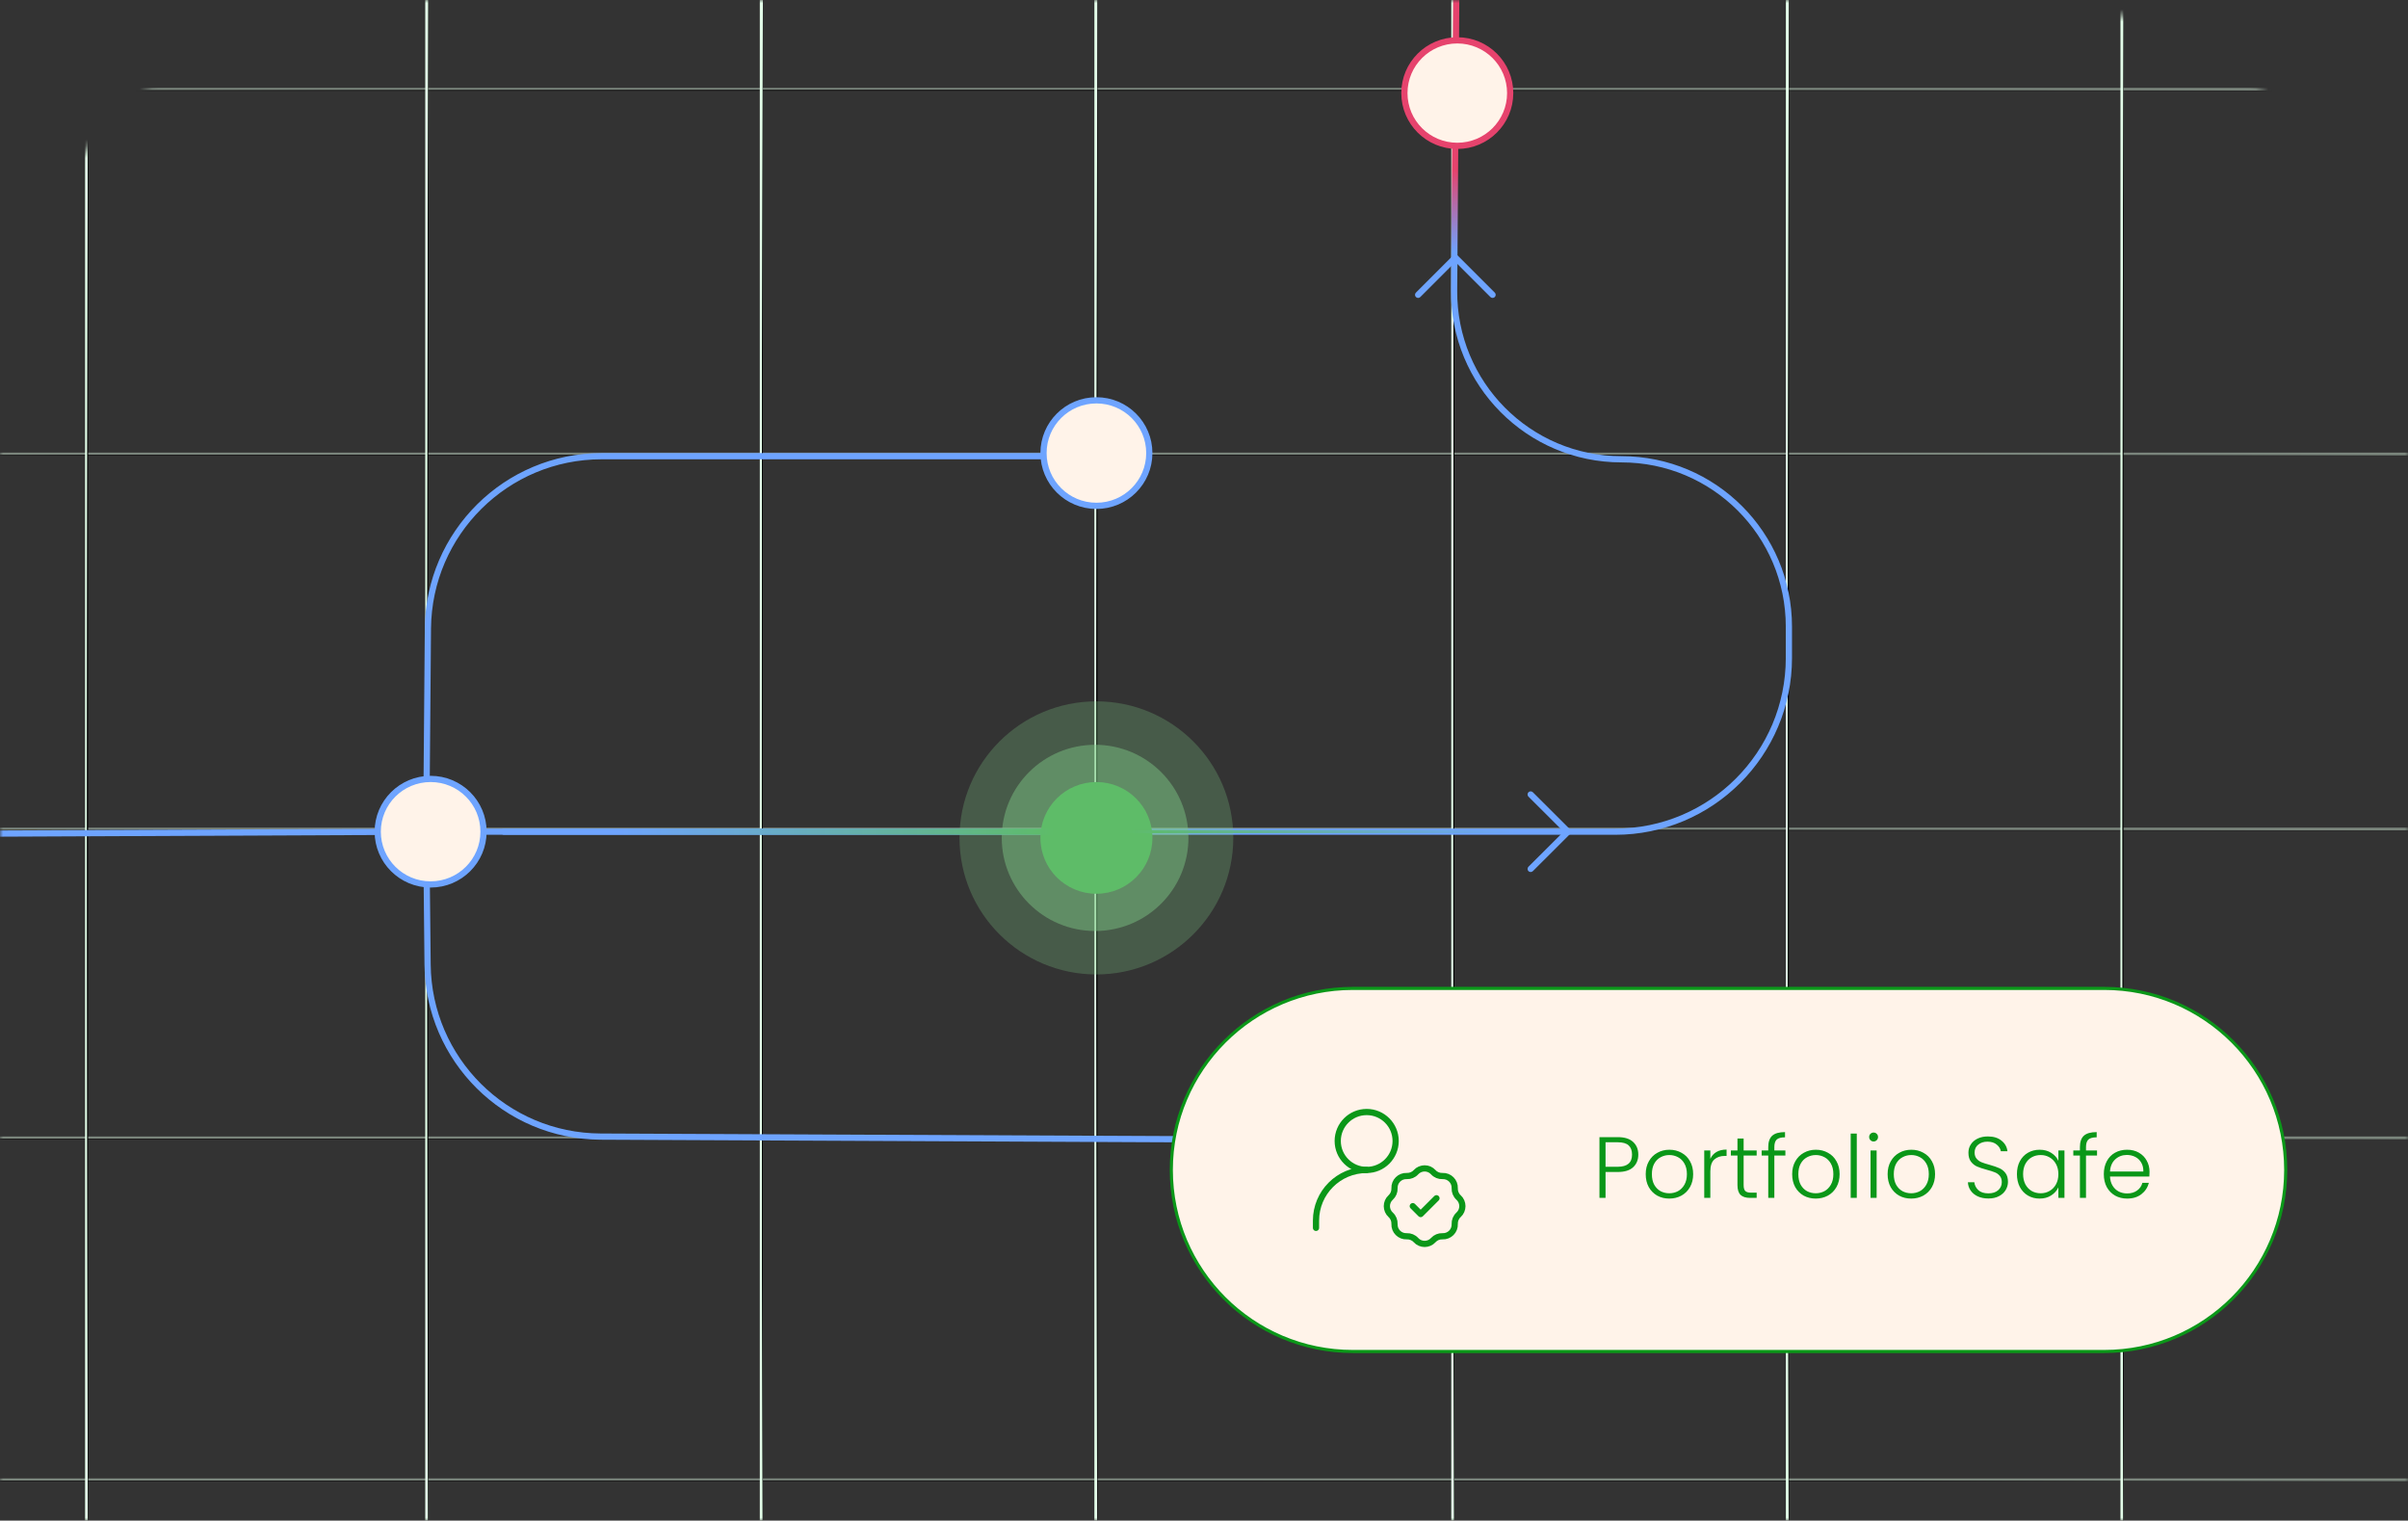 <svg width="388" height="245" viewBox="0 0 388 245" fill="none" xmlns="http://www.w3.org/2000/svg">
<rect x="0" y="0" width="388" height="245" fill="#333333" stroke="none"/>
<mask id="mask0_1070_62432" style="mask-type:alpha" maskUnits="userSpaceOnUse" x="0" y="0" width="388" height="245">
<path d="M0 64C0 28.654 28.654 0 64 0H324C359.346 0 388 28.654 388 64V245H0V64Z" fill="#D9D9D9"/>
</mask>
<g mask="url(#mask0_1070_62432)">
<g opacity="0.4">
<path d="M500.461 183.354L-194.502 183.353" stroke="url(#paint0_radial_1070_62432)" stroke-width="0.5" stroke-linecap="square"/>
<path d="M500.461 14.409L-194.502 14.409" stroke="url(#paint1_radial_1070_62432)" stroke-width="0.5" stroke-linecap="square"/>
<path d="M500.461 238.445L-194.502 238.445" stroke="url(#paint2_radial_1070_62432)" stroke-width="0.5" stroke-linecap="square"/>
<path d="M500.461 73.172L-194.502 73.172" stroke="url(#paint3_radial_1070_62432)" stroke-width="0.5" stroke-linecap="square"/>
<path d="M500.461 133.597L-194.502 133.597" stroke="url(#paint4_radial_1070_62432)" stroke-width="0.5" stroke-linecap="square"/>
</g>
<path d="M68.769 -45V308" stroke="url(#paint5_radial_1070_62432)" stroke-width="0.5" stroke-linecap="square"/>
<path d="M288.004 -45V308" stroke="url(#paint6_radial_1070_62432)" stroke-width="0.5" stroke-linecap="square"/>
<path d="M122.676 -45V308" stroke="url(#paint7_radial_1070_62432)" stroke-width="0.5" stroke-linecap="square"/>
<path d="M341.918 -45V308" stroke="url(#paint8_radial_1070_62432)" stroke-width="0.5" stroke-linecap="square"/>
<path d="M176.59 -45V308" stroke="url(#paint9_radial_1070_62432)" stroke-width="0.5" stroke-linecap="square"/>
<path d="M13.957 -45V308" stroke="url(#paint10_radial_1070_62432)" stroke-width="0.5" stroke-linecap="square"/>
<path d="M234.094 -45V308" stroke="url(#paint11_radial_1070_62432)" stroke-width="0.5" stroke-linecap="square"/>
<path d="M-44.406 134.5L68.678 134M169.939 134H68.678M68.678 134L68.949 101.268C69.077 85.895 81.575 73.5 96.948 73.5H176.456M68.678 134L68.897 155.413C69.054 170.714 81.466 183.056 96.768 183.126L287.95 184M234.813 -24L234.301 46.833C234.193 61.805 246.3 74 261.272 74V74C276.168 74 288.244 86.076 288.244 100.972V106C288.244 121.464 275.708 134 260.244 134H179.464" stroke="url(#paint12_linear_1070_62432)" stroke-linecap="round"/>
<ellipse cx="176.453" cy="135" rx="15.039" ry="15" fill="#7FC887" fill-opacity="0.46"/>
<ellipse cx="176.662" cy="135" rx="22.057" ry="22" fill="#7FC887" fill-opacity="0.27"/>
<ellipse cx="176.664" cy="135" rx="9.023" ry="9" fill="#5EBC68"/>
<path d="M185.187 73C185.187 77.693 181.372 81.5 176.664 81.5C171.955 81.5 168.141 77.693 168.141 73C168.141 68.307 171.955 64.5 176.664 64.5C181.372 64.5 185.187 68.307 185.187 73Z" fill="#FFF3E9" stroke="#6EA4FF"/>
<path d="M181.469 134H258.668" stroke="url(#paint13_linear_1070_62432)" stroke-width="0.5" stroke-linecap="round"/>
<path d="M169.94 134H81.211" stroke="url(#paint14_linear_1070_62432)" stroke-linecap="round"/>
<path d="M77.91 134C77.91 138.693 74.095 142.5 69.386 142.5C64.678 142.5 60.863 138.693 60.863 134C60.863 129.307 64.678 125.5 69.386 125.5C74.095 125.5 77.91 129.307 77.91 134Z" fill="#FFF3E9" stroke="#6EA4FF"/>
<path d="M243.336 15C243.336 19.693 239.521 23.5 234.812 23.5C230.104 23.5 226.289 19.693 226.289 15C226.289 10.307 230.104 6.5 234.812 6.5C239.521 6.5 243.336 10.307 243.336 15Z" fill="#FFF3E9" stroke="#E6436D"/>
<path d="M188.734 188.5C188.734 172.346 201.83 159.25 217.984 159.25H339.047C355.201 159.25 368.297 172.346 368.297 188.5C368.297 204.654 355.201 217.75 339.047 217.75H217.984C201.83 217.75 188.734 204.654 188.734 188.5Z" fill="#FFF3E9"/>
<path d="M188.734 188.5C188.734 172.346 201.83 159.25 217.984 159.25H339.047C355.201 159.25 368.297 172.346 368.297 188.5C368.297 204.654 355.201 217.75 339.047 217.75H217.984C201.83 217.75 188.734 204.654 188.734 188.5Z" stroke="#0A9718" stroke-width="0.5"/>
<path d="M212.047 197.833V196.667C212.047 192.156 215.703 188.5 220.214 188.5" stroke="#0A9718" stroke-linecap="round" stroke-linejoin="round"/>
<path d="M228.153 188.866C228.902 188.043 230.196 188.043 230.945 188.866C231.323 189.281 231.867 189.506 232.428 189.48C233.539 189.428 234.454 190.343 234.402 191.454C234.376 192.015 234.601 192.559 235.017 192.938C235.839 193.686 235.839 194.98 235.017 195.729C234.601 196.107 234.376 196.651 234.402 197.213C234.454 198.323 233.539 199.238 232.428 199.186C231.867 199.16 231.323 199.385 230.945 199.801C230.196 200.623 228.902 200.623 228.153 199.801C227.775 199.385 227.231 199.16 226.67 199.186C225.559 199.238 224.644 198.323 224.696 197.213C224.722 196.651 224.497 196.107 224.081 195.729C223.259 194.98 223.259 193.686 224.081 192.938C224.497 192.559 224.722 192.015 224.696 191.454C224.644 190.343 225.559 189.428 226.67 189.48C227.231 189.506 227.775 189.281 228.153 188.866Z" stroke="#0A9718"/>
<path d="M227.641 194.333L228.913 195.606L231.459 193.061" stroke="#0A9718" stroke-linecap="round" stroke-linejoin="round"/>
<path d="M220.214 188.5C222.791 188.5 224.88 186.411 224.88 183.833C224.88 181.256 222.791 179.167 220.214 179.167C217.636 179.167 215.547 181.256 215.547 183.833C215.547 186.411 217.636 188.5 220.214 188.5Z" stroke="#0A9718" stroke-linecap="round" stroke-linejoin="round"/>
<path d="M263.978 186.028C263.978 186.868 263.702 187.545 263.152 188.058C262.601 188.571 261.775 188.828 260.674 188.828H258.7V193H257.72V183.214H260.674C261.766 183.214 262.587 183.471 263.138 183.984C263.698 184.497 263.978 185.179 263.978 186.028ZM260.674 187.988C262.204 187.988 262.97 187.335 262.97 186.028C262.97 185.375 262.788 184.88 262.424 184.544C262.06 184.208 261.476 184.04 260.674 184.04H258.7V187.988H260.674ZM268.968 193.112C268.249 193.112 267.601 192.953 267.022 192.636C266.453 192.309 266 191.852 265.664 191.264C265.337 190.667 265.174 189.971 265.174 189.178C265.174 188.385 265.342 187.694 265.678 187.106C266.014 186.509 266.471 186.051 267.05 185.734C267.629 185.407 268.277 185.244 268.996 185.244C269.715 185.244 270.363 185.407 270.942 185.734C271.53 186.051 271.987 186.509 272.314 187.106C272.65 187.694 272.818 188.385 272.818 189.178C272.818 189.962 272.65 190.653 272.314 191.25C271.978 191.847 271.516 192.309 270.928 192.636C270.34 192.953 269.687 193.112 268.968 193.112ZM268.968 192.258C269.472 192.258 269.939 192.146 270.368 191.922C270.797 191.689 271.143 191.343 271.404 190.886C271.675 190.419 271.81 189.85 271.81 189.178C271.81 188.506 271.679 187.941 271.418 187.484C271.157 187.017 270.811 186.672 270.382 186.448C269.953 186.215 269.486 186.098 268.982 186.098C268.478 186.098 268.011 186.215 267.582 186.448C267.153 186.672 266.807 187.017 266.546 187.484C266.294 187.941 266.168 188.506 266.168 189.178C266.168 189.85 266.294 190.419 266.546 190.886C266.807 191.343 267.148 191.689 267.568 191.922C267.997 192.146 268.464 192.258 268.968 192.258ZM275.584 186.714C275.799 186.238 276.126 185.869 276.564 185.608C277.012 185.347 277.558 185.216 278.202 185.216V186.238H277.936C277.227 186.238 276.658 186.429 276.228 186.812C275.799 187.195 275.584 187.834 275.584 188.73V193H274.604V185.356H275.584V186.714ZM280.951 186.182V190.928C280.951 191.395 281.039 191.717 281.217 191.894C281.394 192.071 281.707 192.16 282.155 192.16H283.051V193H282.001C281.31 193 280.797 192.841 280.461 192.524C280.125 192.197 279.957 191.665 279.957 190.928V186.182H278.893V185.356H279.957V183.438H280.951V185.356H283.051V186.182H280.951ZM287.677 186.182H285.899V193H284.919V186.182H283.855V185.356H284.919V184.824C284.919 183.993 285.129 183.382 285.549 182.99C285.978 182.598 286.669 182.402 287.621 182.402V183.242C286.986 183.242 286.538 183.363 286.277 183.606C286.025 183.849 285.899 184.255 285.899 184.824V185.356H287.677V186.182ZM292.566 193.112C291.847 193.112 291.198 192.953 290.62 192.636C290.05 192.309 289.598 191.852 289.262 191.264C288.935 190.667 288.772 189.971 288.772 189.178C288.772 188.385 288.94 187.694 289.276 187.106C289.612 186.509 290.069 186.051 290.648 185.734C291.226 185.407 291.875 185.244 292.594 185.244C293.312 185.244 293.961 185.407 294.54 185.734C295.128 186.051 295.585 186.509 295.912 187.106C296.248 187.694 296.416 188.385 296.416 189.178C296.416 189.962 296.248 190.653 295.912 191.25C295.576 191.847 295.114 192.309 294.526 192.636C293.938 192.953 293.284 193.112 292.566 193.112ZM292.566 192.258C293.07 192.258 293.536 192.146 293.966 191.922C294.395 191.689 294.74 191.343 295.002 190.886C295.272 190.419 295.408 189.85 295.408 189.178C295.408 188.506 295.277 187.941 295.016 187.484C294.754 187.017 294.409 186.672 293.98 186.448C293.55 186.215 293.084 186.098 292.58 186.098C292.076 186.098 291.609 186.215 291.18 186.448C290.75 186.672 290.405 187.017 290.144 187.484C289.892 187.941 289.766 188.506 289.766 189.178C289.766 189.85 289.892 190.419 290.144 190.886C290.405 191.343 290.746 191.689 291.166 191.922C291.595 192.146 292.062 192.258 292.566 192.258ZM299.182 182.64V193H298.202V182.64H299.182ZM301.891 183.914C301.695 183.914 301.527 183.844 301.387 183.704C301.247 183.564 301.177 183.391 301.177 183.186C301.177 182.981 301.247 182.813 301.387 182.682C301.527 182.542 301.695 182.472 301.891 182.472C302.087 182.472 302.255 182.542 302.395 182.682C302.535 182.813 302.605 182.981 302.605 183.186C302.605 183.391 302.535 183.564 302.395 183.704C302.255 183.844 302.087 183.914 301.891 183.914ZM302.381 185.356V193H301.401V185.356H302.381ZM307.946 193.112C307.228 193.112 306.579 192.953 306 192.636C305.431 192.309 304.978 191.852 304.642 191.264C304.316 190.667 304.152 189.971 304.152 189.178C304.152 188.385 304.32 187.694 304.656 187.106C304.992 186.509 305.45 186.051 306.028 185.734C306.607 185.407 307.256 185.244 307.974 185.244C308.693 185.244 309.342 185.407 309.92 185.734C310.508 186.051 310.966 186.509 311.292 187.106C311.628 187.694 311.796 188.385 311.796 189.178C311.796 189.962 311.628 190.653 311.292 191.25C310.956 191.847 310.494 192.309 309.906 192.636C309.318 192.953 308.665 193.112 307.946 193.112ZM307.946 192.258C308.45 192.258 308.917 192.146 309.346 191.922C309.776 191.689 310.121 191.343 310.382 190.886C310.653 190.419 310.788 189.85 310.788 189.178C310.788 188.506 310.658 187.941 310.396 187.484C310.135 187.017 309.79 186.672 309.36 186.448C308.931 186.215 308.464 186.098 307.96 186.098C307.456 186.098 306.99 186.215 306.56 186.448C306.131 186.672 305.786 187.017 305.524 187.484C305.272 187.941 305.146 188.506 305.146 189.178C305.146 189.85 305.272 190.419 305.524 190.886C305.786 191.343 306.126 191.689 306.546 191.922C306.976 192.146 307.442 192.258 307.946 192.258ZM320.393 193.098C319.749 193.098 319.179 192.986 318.685 192.762C318.199 192.538 317.817 192.225 317.537 191.824C317.257 191.423 317.107 190.975 317.089 190.48H318.125C318.171 190.956 318.381 191.376 318.755 191.74C319.128 192.095 319.674 192.272 320.393 192.272C321.055 192.272 321.578 192.104 321.961 191.768C322.353 191.423 322.549 190.989 322.549 190.466C322.549 190.046 322.441 189.71 322.227 189.458C322.012 189.197 321.746 189.005 321.429 188.884C321.111 188.753 320.673 188.613 320.113 188.464C319.459 188.287 318.941 188.114 318.559 187.946C318.176 187.778 317.849 187.517 317.579 187.162C317.308 186.807 317.173 186.327 317.173 185.72C317.173 185.216 317.303 184.768 317.565 184.376C317.826 183.975 318.195 183.662 318.671 183.438C319.147 183.214 319.693 183.102 320.309 183.102C321.214 183.102 321.942 183.326 322.493 183.774C323.053 184.213 323.375 184.782 323.459 185.482H322.395C322.329 185.081 322.11 184.726 321.737 184.418C321.363 184.101 320.859 183.942 320.225 183.942C319.637 183.942 319.147 184.101 318.755 184.418C318.363 184.726 318.167 185.151 318.167 185.692C318.167 186.103 318.274 186.434 318.489 186.686C318.703 186.938 318.969 187.129 319.287 187.26C319.613 187.391 320.052 187.531 320.603 187.68C321.237 187.857 321.751 188.035 322.143 188.212C322.535 188.38 322.866 188.641 323.137 188.996C323.407 189.351 323.543 189.827 323.543 190.424C323.543 190.881 323.421 191.315 323.179 191.726C322.936 192.137 322.577 192.468 322.101 192.72C321.625 192.972 321.055 193.098 320.393 193.098ZM324.988 189.164C324.988 188.38 325.142 187.694 325.45 187.106C325.768 186.509 326.202 186.051 326.752 185.734C327.312 185.407 327.942 185.244 328.642 185.244C329.37 185.244 329.996 185.412 330.518 185.748C331.05 186.084 331.433 186.513 331.666 187.036V185.356H332.646V193H331.666V191.306C331.424 191.829 331.036 192.263 330.504 192.608C329.982 192.944 329.356 193.112 328.628 193.112C327.938 193.112 327.312 192.949 326.752 192.622C326.202 192.295 325.768 191.833 325.45 191.236C325.142 190.639 324.988 189.948 324.988 189.164ZM331.666 189.178C331.666 188.562 331.54 188.021 331.288 187.554C331.036 187.087 330.691 186.728 330.252 186.476C329.823 186.224 329.347 186.098 328.824 186.098C328.283 186.098 327.798 186.219 327.368 186.462C326.939 186.705 326.598 187.059 326.346 187.526C326.104 187.983 325.982 188.529 325.982 189.164C325.982 189.789 326.104 190.34 326.346 190.816C326.598 191.283 326.939 191.642 327.368 191.894C327.798 192.137 328.283 192.258 328.824 192.258C329.347 192.258 329.823 192.132 330.252 191.88C330.691 191.628 331.036 191.269 331.288 190.802C331.54 190.335 331.666 189.794 331.666 189.178ZM337.894 186.182H336.116V193H335.136V186.182H334.072V185.356H335.136V184.824C335.136 183.993 335.346 183.382 335.766 182.99C336.195 182.598 336.886 182.402 337.838 182.402V183.242C337.203 183.242 336.755 183.363 336.494 183.606C336.242 183.849 336.116 184.255 336.116 184.824V185.356H337.894V186.182ZM346.352 188.786C346.352 189.122 346.343 189.379 346.324 189.556H339.982C340.01 190.135 340.15 190.629 340.402 191.04C340.654 191.451 340.986 191.763 341.396 191.978C341.807 192.183 342.255 192.286 342.74 192.286C343.375 192.286 343.907 192.132 344.336 191.824C344.775 191.516 345.064 191.101 345.204 190.578H346.24C346.054 191.325 345.652 191.936 345.036 192.412C344.43 192.879 343.664 193.112 342.74 193.112C342.022 193.112 341.378 192.953 340.808 192.636C340.239 192.309 339.791 191.852 339.464 191.264C339.147 190.667 338.988 189.971 338.988 189.178C338.988 188.385 339.147 187.689 339.464 187.092C339.782 186.495 340.225 186.037 340.794 185.72C341.364 185.403 342.012 185.244 342.74 185.244C343.468 185.244 344.103 185.403 344.644 185.72C345.195 186.037 345.615 186.467 345.904 187.008C346.203 187.54 346.352 188.133 346.352 188.786ZM345.358 188.758C345.368 188.189 345.251 187.703 345.008 187.302C344.775 186.901 344.453 186.597 344.042 186.392C343.632 186.187 343.184 186.084 342.698 186.084C341.97 186.084 341.35 186.317 340.836 186.784C340.323 187.251 340.038 187.909 339.982 188.758H345.358Z" fill="#0A9718"/>
</g>
<path fill-rule="evenodd" clip-rule="evenodd" d="M246.28 127.646C246.327 127.599 246.382 127.562 246.443 127.537C246.504 127.512 246.569 127.499 246.635 127.499C246.701 127.499 246.766 127.512 246.827 127.537C246.888 127.562 246.943 127.599 246.99 127.646L253.005 133.646C253.052 133.692 253.089 133.748 253.114 133.808C253.14 133.869 253.153 133.934 253.153 134C253.153 134.066 253.14 134.131 253.114 134.192C253.089 134.252 253.052 134.307 253.005 134.354L246.99 140.354C246.896 140.448 246.768 140.501 246.635 140.501C246.502 140.501 246.374 140.448 246.28 140.354C246.186 140.26 246.133 140.133 246.133 140C246.133 139.867 246.186 139.74 246.28 139.646L251.942 134L246.28 128.354C246.233 128.307 246.196 128.252 246.171 128.192C246.146 128.131 246.133 128.066 246.133 128C246.133 127.934 246.146 127.869 246.171 127.808C246.196 127.748 246.233 127.692 246.28 127.646Z" fill="#6EA4FF"/>
<path fill-rule="evenodd" clip-rule="evenodd" d="M228.147 47.855C228.1 47.808 228.063 47.753 228.038 47.692C228.013 47.632 228 47.567 228 47.501C228 47.435 228.013 47.37 228.038 47.309C228.063 47.248 228.1 47.193 228.147 47.147L234.147 41.147C234.193 41.1 234.249 41.063 234.309 41.038C234.37 41.013 234.435 41 234.501 41C234.567 41 234.632 41.013 234.693 41.038C234.753 41.063 234.808 41.1 234.855 41.147L240.855 47.147C240.949 47.241 241.002 47.368 241.002 47.501C241.002 47.634 240.949 47.761 240.855 47.855C240.761 47.949 240.634 48.001 240.501 48.001C240.368 48.001 240.241 47.949 240.147 47.855L234.501 42.208L228.855 47.855C228.808 47.901 228.753 47.938 228.693 47.964C228.632 47.989 228.567 48.002 228.501 48.002C228.435 48.002 228.37 47.989 228.309 47.964C228.249 47.938 228.193 47.901 228.147 47.855Z" fill="#6EA4FF"/>
<defs>
<radialGradient id="paint0_radial_1070_62432" cx="0" cy="0" r="1" gradientUnits="userSpaceOnUse" gradientTransform="translate(152.979 183.854) rotate(-180) scale(347.482 0.5)">
<stop offset="0.785"/>
<stop offset="1" stop-color="#E3FFE9"/>
</radialGradient>
<radialGradient id="paint1_radial_1070_62432" cx="0" cy="0" r="1" gradientUnits="userSpaceOnUse" gradientTransform="translate(152.979 14.909) rotate(-180) scale(347.482 0.5)">
<stop offset="0.785"/>
<stop offset="1" stop-color="#E3FFE9"/>
</radialGradient>
<radialGradient id="paint2_radial_1070_62432" cx="0" cy="0" r="1" gradientUnits="userSpaceOnUse" gradientTransform="translate(152.979 238.945) rotate(-180) scale(347.482 0.5)">
<stop offset="0.785"/>
<stop offset="1" stop-color="#E3FFE9"/>
</radialGradient>
<radialGradient id="paint3_radial_1070_62432" cx="0" cy="0" r="1" gradientUnits="userSpaceOnUse" gradientTransform="translate(152.979 73.672) rotate(-180) scale(347.482 0.5)">
<stop offset="0.785"/>
<stop offset="1" stop-color="#E3FFE9"/>
</radialGradient>
<radialGradient id="paint4_radial_1070_62432" cx="0" cy="0" r="1" gradientUnits="userSpaceOnUse" gradientTransform="translate(152.979 134.097) rotate(-180) scale(347.482 0.5)">
<stop offset="0.785"/>
<stop offset="1" stop-color="#E3FFE9"/>
</radialGradient>
<radialGradient id="paint5_radial_1070_62432" cx="0" cy="0" r="1" gradientUnits="userSpaceOnUse" gradientTransform="translate(69.269 131.5) rotate(90) scale(176.5 0.5)">
<stop offset="0.785"/>
<stop offset="1" stop-color="#E3FFE9"/>
</radialGradient>
<radialGradient id="paint6_radial_1070_62432" cx="0" cy="0" r="1" gradientUnits="userSpaceOnUse" gradientTransform="translate(288.504 131.5) rotate(90) scale(176.5 0.5)">
<stop offset="0.785"/>
<stop offset="1" stop-color="#E3FFE9"/>
</radialGradient>
<radialGradient id="paint7_radial_1070_62432" cx="0" cy="0" r="1" gradientUnits="userSpaceOnUse" gradientTransform="translate(123.176 131.5) rotate(90) scale(176.5 0.5)">
<stop offset="0.785"/>
<stop offset="1" stop-color="#E3FFE9"/>
</radialGradient>
<radialGradient id="paint8_radial_1070_62432" cx="0" cy="0" r="1" gradientUnits="userSpaceOnUse" gradientTransform="translate(342.418 131.5) rotate(90) scale(176.5 0.5)">
<stop offset="0.785"/>
<stop offset="1" stop-color="#E3FFE9"/>
</radialGradient>
<radialGradient id="paint9_radial_1070_62432" cx="0" cy="0" r="1" gradientUnits="userSpaceOnUse" gradientTransform="translate(177.09 131.5) rotate(90) scale(176.5 0.5)">
<stop offset="0.785"/>
<stop offset="1" stop-color="#E3FFE9"/>
</radialGradient>
<radialGradient id="paint10_radial_1070_62432" cx="0" cy="0" r="1" gradientUnits="userSpaceOnUse" gradientTransform="translate(14.457 131.5) rotate(90) scale(176.5 0.5)">
<stop offset="0.785"/>
<stop offset="1" stop-color="#E3FFE9"/>
</radialGradient>
<radialGradient id="paint11_radial_1070_62432" cx="0" cy="0" r="1" gradientUnits="userSpaceOnUse" gradientTransform="translate(234.594 131.5) rotate(90) scale(176.5 0.5)">
<stop offset="0.785"/>
<stop offset="1" stop-color="#E3FFE9"/>
</radialGradient>
<linearGradient id="paint12_linear_1070_62432" x1="226" y1="156" x2="234.5" y2="27.5" gradientUnits="userSpaceOnUse">
<stop offset="0.898" stop-color="#6EA4FF"/>
<stop offset="1" stop-color="#E6436D"/>
</linearGradient>
<linearGradient id="paint13_linear_1070_62432" x1="181.469" y1="134.5" x2="258.668" y2="134.5" gradientUnits="userSpaceOnUse">
<stop stop-color="#5EBC68"/>
<stop offset="0.825" stop-color="#6EA4FF"/>
</linearGradient>
<linearGradient id="paint14_linear_1070_62432" x1="81.211" y1="134.5" x2="169.94" y2="134.5" gradientUnits="userSpaceOnUse">
<stop offset="0.201" stop-color="#6EA4FF"/>
<stop offset="1" stop-color="#5EBC68"/>
</linearGradient>
</defs>
</svg>
